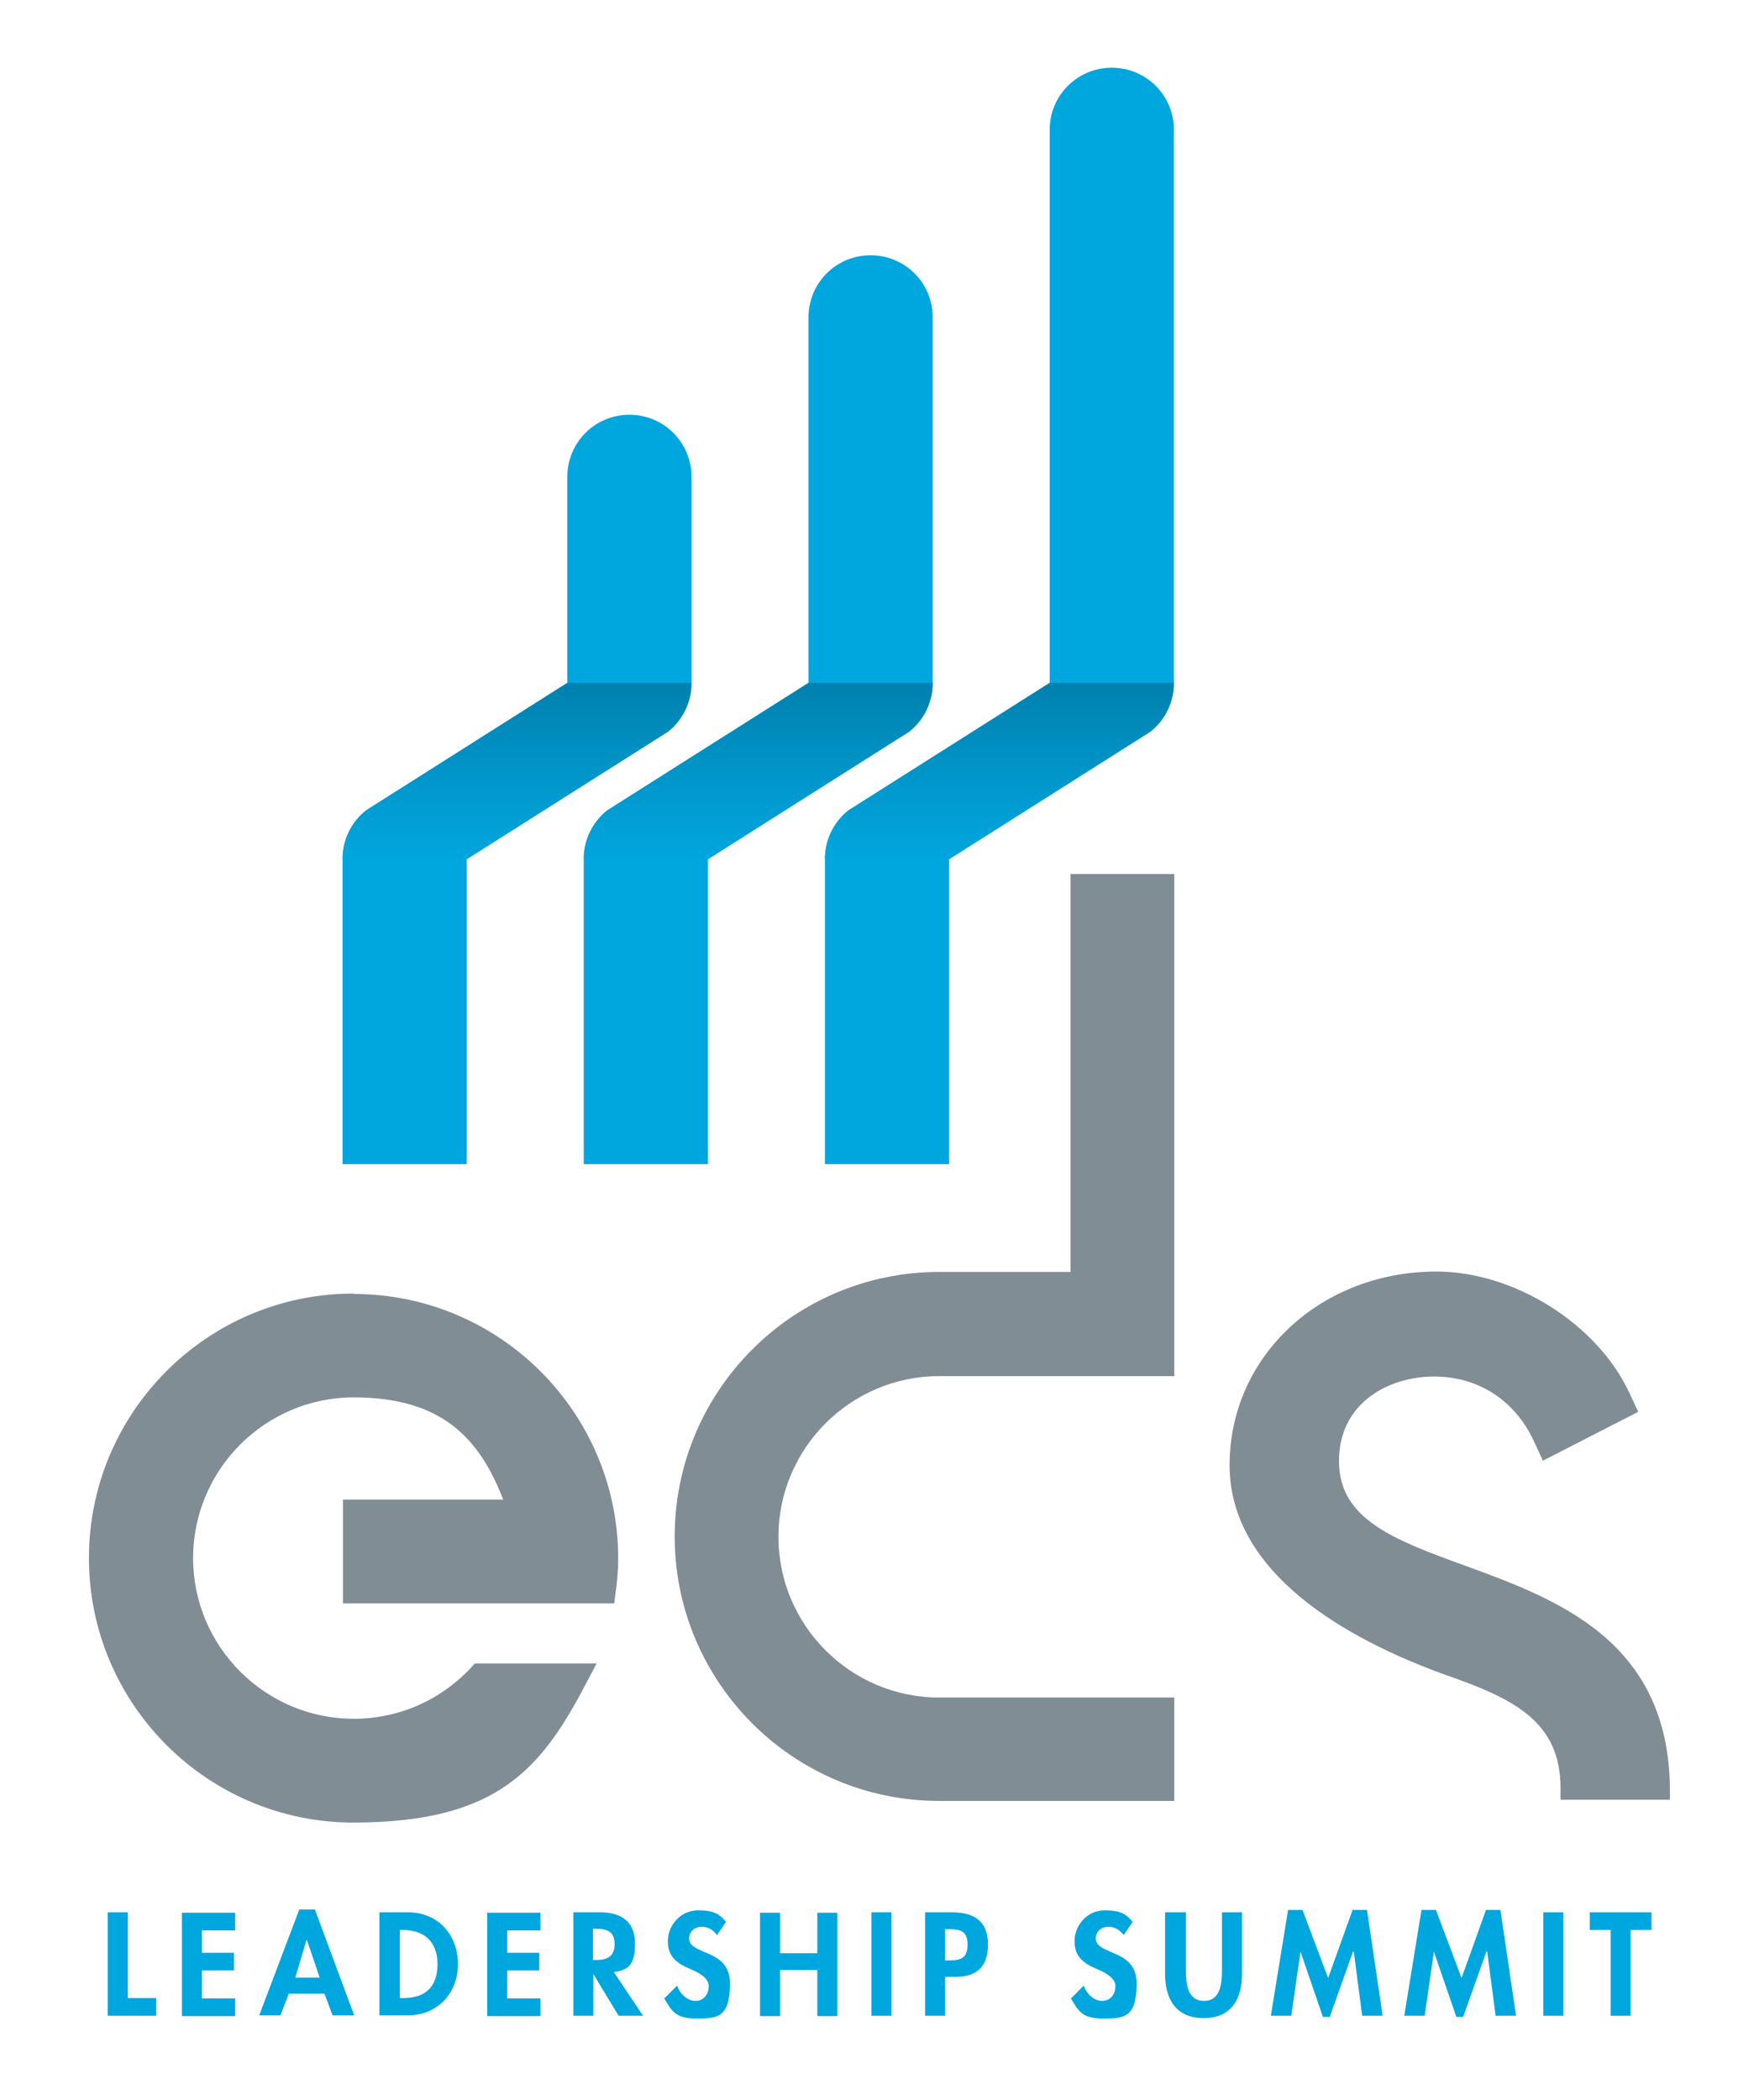 <?xml version="1.0" encoding="UTF-8"?>
<svg id="Layer_1" xmlns="http://www.w3.org/2000/svg" xmlns:xlink="http://www.w3.org/1999/xlink" version="1.1" viewBox="0 0 433.8 524">
  <!-- Generator: Adobe Illustrator 29.3.1, SVG Export Plug-In . SVG Version: 2.1.0 Build 151)  -->
  <defs>
    <style>
      .st0 {
        fill: #00a6de;
      }

      .st1 {
        fill: url(#linear-gradient2);
      }

      .st2 {
        fill: url(#linear-gradient1);
      }

      .st3 {
        fill: #818d94;
      }

      .st4 {
        fill: url(#linear-gradient);
      }
    </style>
    <linearGradient id="linear-gradient" x1="129.1" y1="214.5" x2="129.1" y2="171.9" gradientUnits="userSpaceOnUse">
      <stop offset="0" stop-color="#00a6de"/>
      <stop offset=".3" stop-color="#009dd3"/>
      <stop offset=".9" stop-color="#0086b5"/>
      <stop offset="1" stop-color="#0082b0"/>
    </linearGradient>
    <linearGradient id="linear-gradient1" x1="189.3" x2="189.3" xlink:href="#linear-gradient"/>
    <linearGradient id="linear-gradient2" x1="249.5" x2="249.5" xlink:href="#linear-gradient"/>
  </defs>
  <g>
    <path class="st3" d="M416.8,449.2v-2.7c-.2-37.2-28.4-47.5-51.1-55.8-17.6-6.4-31.5-11.5-31.5-26.1s12.5-21.1,23.7-21.1,20.2,6,24.9,16l2.3,5,23.8-12.2-2.2-4.7c-8-17.2-28.7-30.3-48.2-30.3-28.9,0-51.6,21.2-51.6,48.3s29.4,43.4,53.2,52.1c17.2,6,29.5,11.5,29.4,28.7v2.7h27.2Z"/>
    <path class="st3" d="M88.2,322.8c-36.4,0-66,29.6-66,66s29.6,66,66,66,47.2-13.7,58.6-35.7l2.1-4h-30.4l-.8.9c-7.7,8.3-18.2,12.9-29.4,12.9-22.1,0-40.1-18-40.1-40.1s18-40.1,40.1-40.1,31.4,10.3,37.3,25.5h-40v25.9h67.7l.3-2.3c.5-3.4.7-6.2.7-8.9,0-36.4-29.6-66-66-66Z"/>
    <path class="st3" d="M267.2,317.4h-32.8c-36.4,0-66,29.6-66,66s29.6,66,66,66h58.7v-25.8h-58.7c-22.1,0-40.1-18-40.1-40.1s18-40.1,40.1-40.1h58.7v-125.3h-25.9v99.5Z"/>
  </g>
  <g>
    <g>
      <path class="st0" d="M85.5,290.5v-76.1c0-4.8,2.2-9.3,5.9-12.2l50.2-31.8v-51.4c0-8.6,6.9-15.5,15.5-15.5s15.5,6.9,15.5,15.5v51.4c0,4.8-2.2,9.3-5.9,12.2l-50.2,31.8v76.1h-31Z"/>
      <path class="st4" d="M85.5,214.4c0-4.8,2.2-9.3,5.9-12.2l50.2-31.8h31c0,4.8-2.2,9.3-5.9,12.2l-50.2,31.8h-31Z"/>
    </g>
    <g>
      <path class="st0" d="M145.7,290.5v-76.1c0-4.8,2.2-9.3,5.9-12.2l50.2-31.8v-91.2c0-8.6,6.9-15.5,15.5-15.5s15.5,6.9,15.5,15.5v91.2c0,4.8-2.2,9.3-5.9,12.2l-50.2,31.8v76.1h-31Z"/>
      <path class="st2" d="M145.7,214.4c0-4.8,2.2-9.3,5.9-12.2l50.2-31.8h31c0,4.8-2.2,9.3-5.9,12.2l-50.2,31.8h-31Z"/>
    </g>
    <g>
      <path class="st0" d="M205.9,290.5v-76.1c0-4.8,2.2-9.3,5.9-12.2l50.2-31.8V32.4c0-8.6,6.9-15.5,15.5-15.5s15.5,6.9,15.5,15.5v138c0,4.8-2.2,9.3-5.9,12.2l-50.2,31.8v76.1h-31Z"/>
      <path class="st1" d="M205.9,214.4c0-4.8,2.2-9.3,5.9-12.2l50.2-31.8h31c0,4.8-2.2,9.3-5.9,12.2l-50.2,31.8h-31Z"/>
    </g>
  </g>
  <g>
    <path class="st0" d="M31.9,498.6h7.1v4.4h-12.1v-25.8h5v21.4Z"/>
    <path class="st0" d="M50.4,481.6v5.7h8v4.4h-8v7h8.3v4.4h-13.3v-25.8h13.3v4.4h-8.3Z"/>
    <path class="st0" d="M72.1,497.5l-2.1,5.4h-5.3l10-26.4h3.9l9.8,26.4h-5.4l-2-5.4h-8.9ZM76.5,484.1h0l-2.8,9.4h6.1l-3.2-9.4Z"/>
    <path class="st0" d="M94.7,477.2h7.2c7.4,0,12.4,5.6,12.4,12.9s-5.1,12.8-12.5,12.8h-7.1v-25.8ZM99.8,498.6h.8c6.2,0,8.6-3.4,8.6-8.5s-2.9-8.5-8.6-8.5h-.8v17Z"/>
    <path class="st0" d="M126.6,481.6v5.7h8v4.4h-8v7h8.3v4.4h-13.3v-25.8h13.3v4.4h-8.3Z"/>
    <path class="st0" d="M160.5,503h-6.1l-6.3-10.4h0v10.4h-5v-25.8h6.8c5.1,0,8.6,2.3,8.6,7.8s-1.8,6.6-5.3,7.1l7.3,10.9ZM148.1,489.1h.6c2.8,0,4.7-.8,4.7-4s-2-3.8-4.7-3.8h-.7v7.8Z"/>
    <path class="st0" d="M179,482.9c-1-1.3-2.2-2.1-3.9-2.1s-3.1,1.2-3.1,2.9c0,4.3,10.2,2.5,10.2,11.2s-3.2,8.8-8.5,8.8-6.1-2.1-7.9-5l3.2-3.2c.7,2,2.5,3.8,4.6,3.8s3.3-1.7,3.3-3.7-2.5-3.4-4.5-4.2c-3.3-1.4-5.7-3-5.7-7s3.2-7.7,7.5-7.7,5.5,1.1,7,2.9l-2.4,3.5Z"/>
    <path class="st0" d="M204,487.4v-10.1h5v25.8h-5v-11.5h-9.3v11.5h-5v-25.8h5v10.1h9.3Z"/>
    <path class="st0" d="M222.5,503h-5v-25.8h5v25.8Z"/>
    <path class="st0" d="M235.9,503h-5v-25.8h6.8c5.4,0,8.9,2.2,8.9,8s-3,8.1-8.2,8.1h-2.5v9.6ZM235.9,489.2h1c3,0,4.6-.6,4.6-4s-1.9-3.8-4.7-3.8h-.9v7.8Z"/>
    <path class="st0" d="M280.5,482.9c-1-1.3-2.2-2.1-3.9-2.1s-3.1,1.2-3.1,2.9c0,4.3,10.2,2.5,10.2,11.2s-3.2,8.8-8.5,8.8-6.1-2.1-7.9-5l3.2-3.2c.7,2,2.5,3.8,4.6,3.8s3.3-1.7,3.3-3.7-2.5-3.4-4.5-4.2c-3.3-1.4-5.7-3-5.7-7s3.2-7.7,7.5-7.7,5.5,1.1,7,2.9l-2.4,3.5Z"/>
    <path class="st0" d="M291,477.2h5v14.4c0,3.2.3,7.7,4.5,7.7s4.5-4.5,4.5-7.7v-14.4h5v15.4c0,6.3-2.7,11-9.6,11s-9.6-4.8-9.6-11v-15.4Z"/>
    <path class="st0" d="M337.7,487h0l-5.8,16.3h-1.7l-5.6-16.3h0l-2.3,16h-5.1l4.3-26.4h3.6l6.4,17,6.1-17h3.6l3.9,26.4h-5.1l-2.1-16Z"/>
    <path class="st0" d="M371,487h0l-5.8,16.3h-1.7l-5.6-16.3h0l-2.3,16h-5.1l4.3-26.4h3.6l6.4,17,6.1-17h3.6l3.9,26.4h-5.1l-2.1-16Z"/>
    <path class="st0" d="M390.2,503h-5v-25.8h5v25.8Z"/>
    <path class="st0" d="M407,503h-5v-21.4h-5.2v-4.4h15.4v4.4h-5.2v21.4Z"/>
  </g>
</svg>